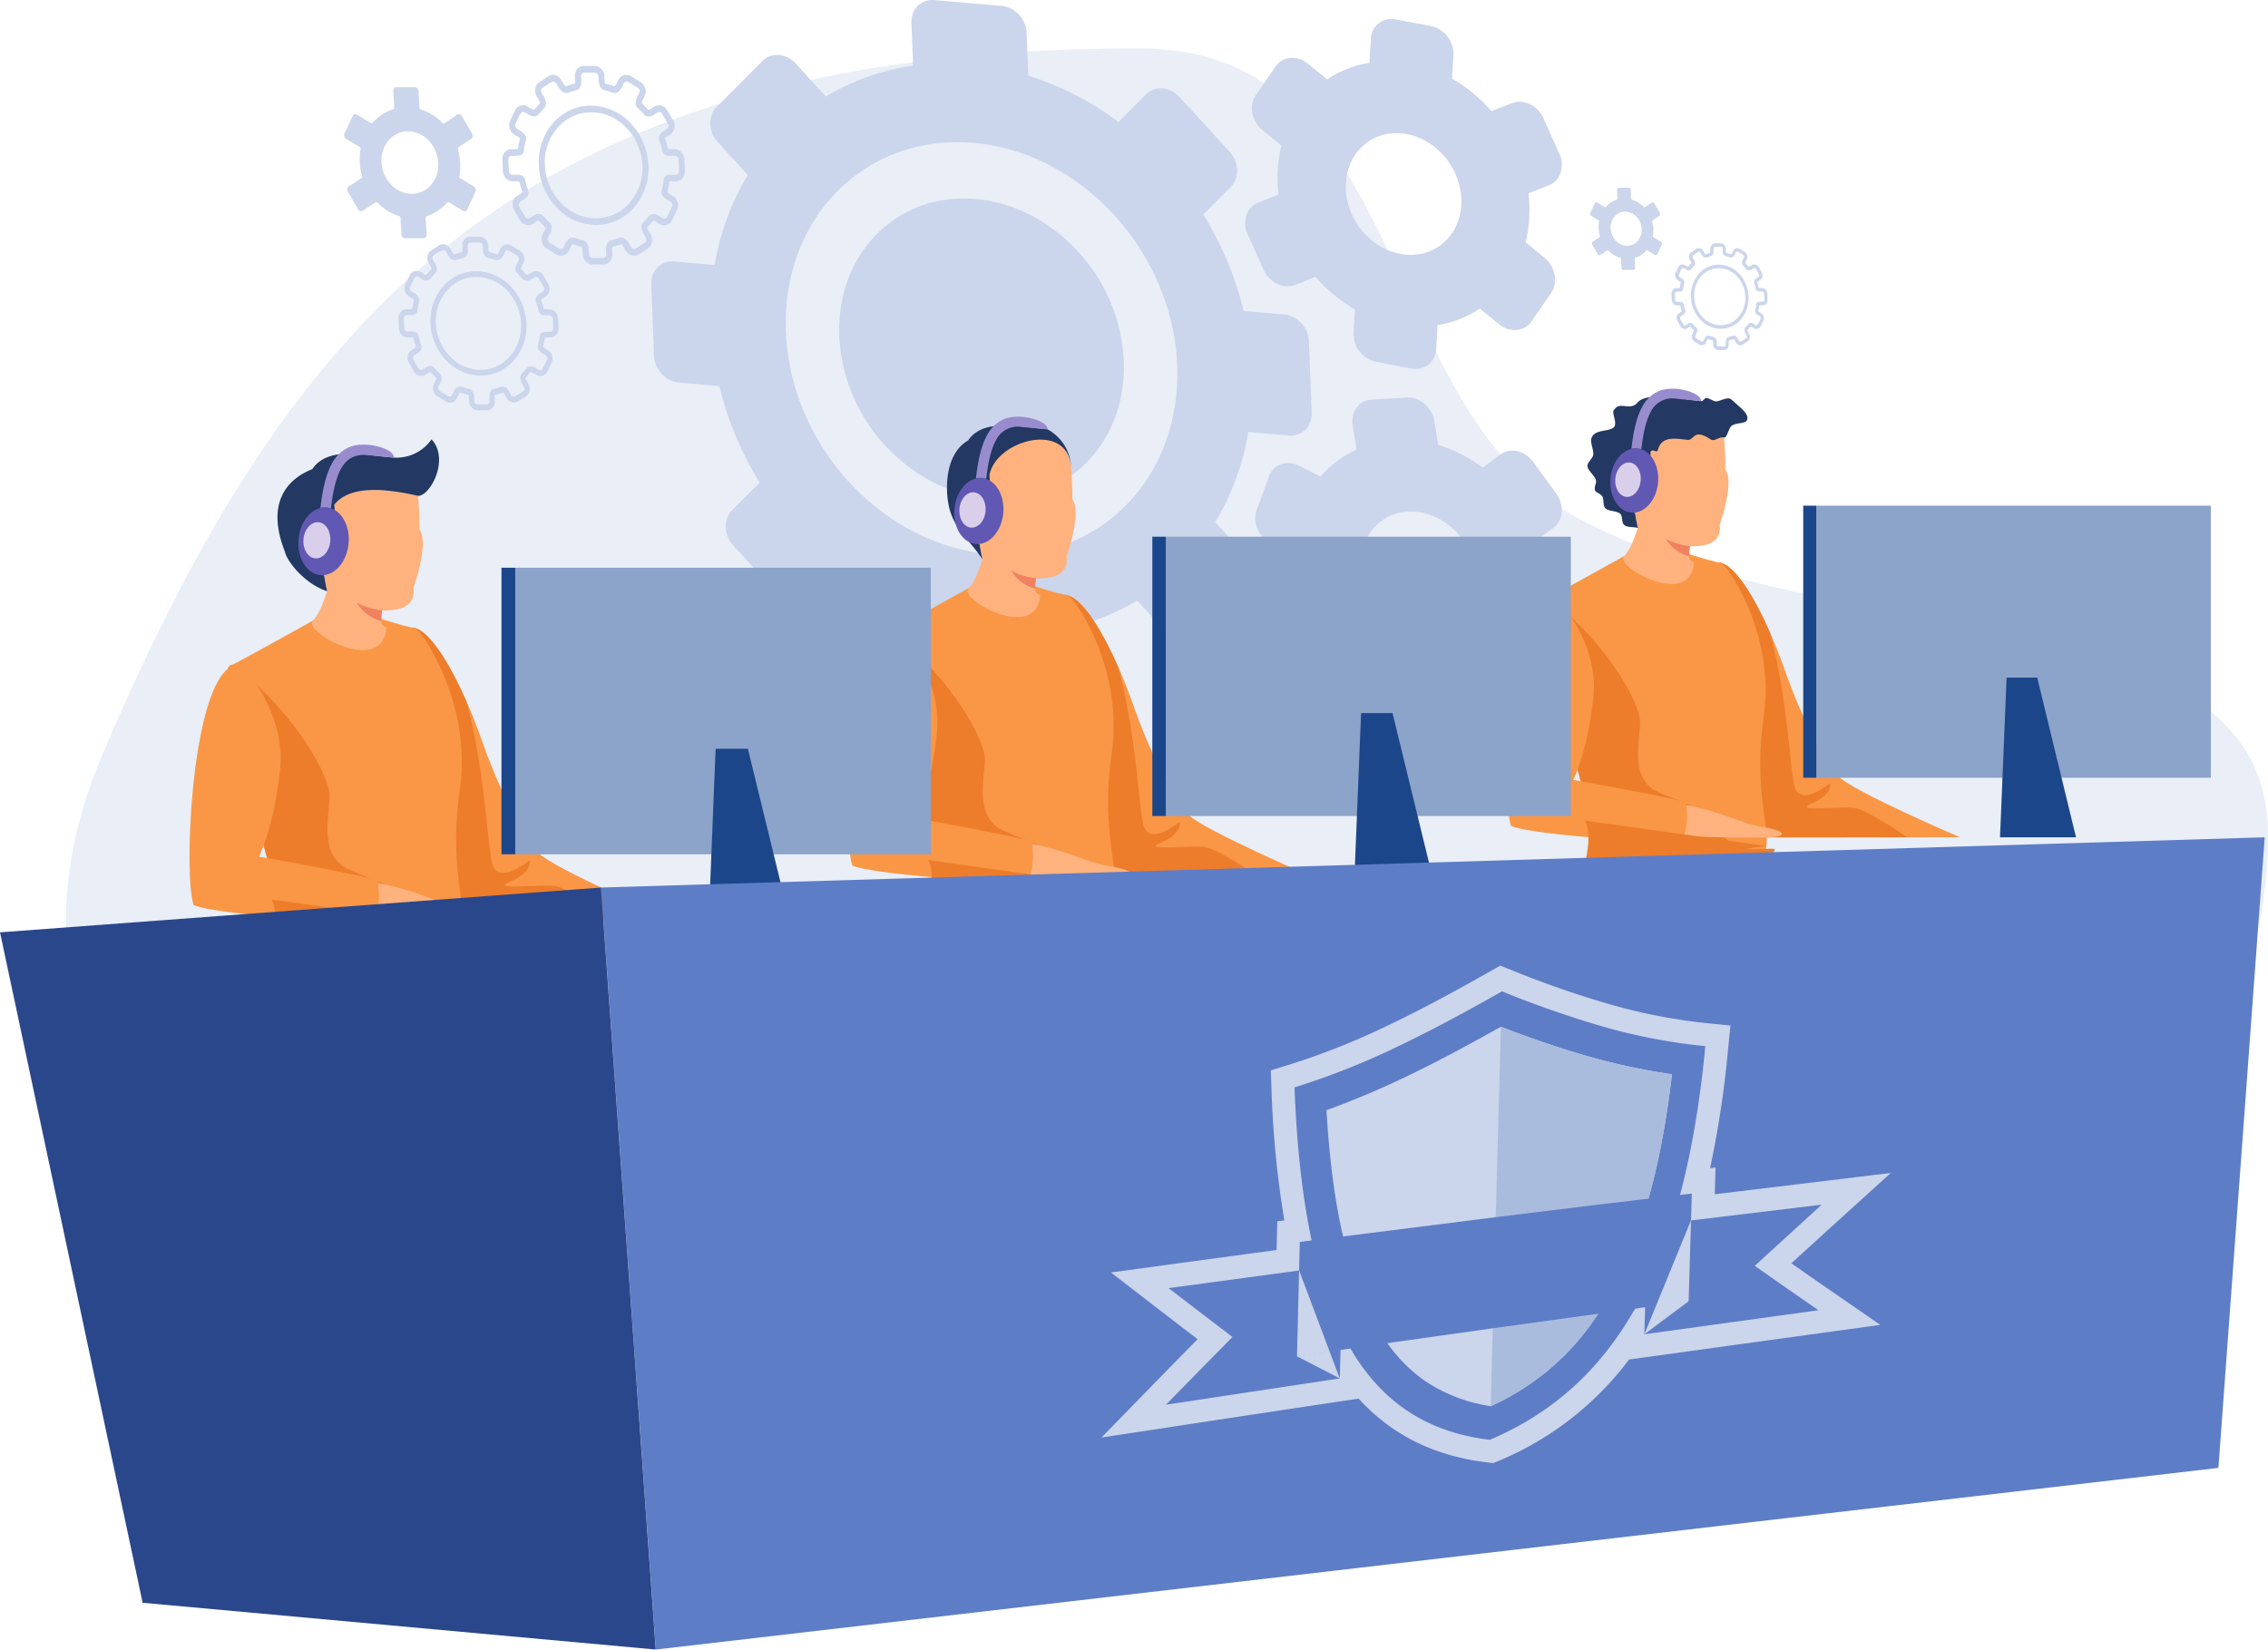 <svg id="Layer_1" data-name="Layer 1" xmlns="http://www.w3.org/2000/svg" viewBox="0 0 993.73 722.85"><defs><style>.cls-1{fill:#e9eef7;}.cls-1,.cls-10,.cls-12,.cls-14,.cls-15,.cls-16,.cls-2,.cls-3,.cls-4,.cls-5,.cls-6,.cls-7,.cls-8,.cls-9{fill-rule:evenodd;}.cls-2{fill:#cbd5eb;}.cls-3{fill:#f99746;}.cls-4{fill:#ed7d2b;}.cls-5{fill:#ffb27d;}.cls-6{fill:#233862;}.cls-7{fill:#f08261;}.cls-8{fill:#6158b3;}.cls-9{fill:#dacfeb;}.cls-10{fill:#998cce;}.cls-11{fill:#8ca3ca;}.cls-12,.cls-13{fill:#1c468a;}.cls-14{fill:#5e7dc7;}.cls-15{fill:#2b478b;}.cls-16{fill:#aabcdd;}</style></defs><path class="cls-1" d="M3474.12,508.7c117.5,0,104.1,156.46,188.94,204.15,112.28,63.12,305.47,31.86,305.47,140.21,0,190.17-250.57,259.06-523.63,259.06s-506-105.47-424.74-295.15,180.9-308.27,454-308.27Zm0,0" transform="translate(-2974.8 -487.51)"/><path class="cls-2" d="M3336.64,529.83a101.26,101.26,0,0,1,38.26-13.55l-.73-18.75c-.23-6,4.23-10.47,9.93-10l7.35.64,15.05,1.3,7.34.65c5.69.49,10.54,5.79,10.77,11.76l.73,18.76A132.33,132.33,0,0,1,3464.9,541L3477,528.8c3.85-3.89,10.44-3.32,14.63,1.26l5.4,5.9,11.08,12.11,5.4,5.9c4.19,4.58,4.46,11.5.6,15.38L3502,581.52a144.61,144.61,0,0,1,17.7,42.26l17.85,1.56c5.69.49,10.54,5.79,10.77,11.76l.3,7.72.61,15.81.3,7.73c.23,6-4.23,10.46-9.93,10l-17.85-1.55a112.25,112.25,0,0,1-14.51,39.49l13.14,14.35c4.19,4.58,4.46,11.5.59,15.37l-5,5-10.21,10.25-5,5c-3.86,3.89-10.44,3.32-14.63-1.27l-13.12-14.35a101.26,101.26,0,0,1-38.26,13.55l.73,18.76c.23,6-4.23,10.46-9.93,10l-7.35-.64-15.05-1.3-7.32-.65c-5.71-.49-10.56-5.79-10.79-11.76l-.73-18.77a132.61,132.61,0,0,1-39.56-20.29l-12.09,12.16c-3.87,3.88-10.44,3.31-14.64-1.27l-5.41-5.9-11.07-12.11-5.41-5.9c-4.19-4.58-4.45-11.5-.6-15.38L3307.7,699A144.43,144.43,0,0,1,3290,656.68l-17.85-1.56c-5.68-.49-10.53-5.79-10.77-11.76l-.3-7.72-.61-15.81-.3-7.72c-.23-6,4.23-10.47,9.93-10l17.85,1.55a112.27,112.27,0,0,1,14.51-39.48l-13.12-14.36c-4.19-4.58-4.47-11.5-.61-15.37l5-5,10.21-10.27,5-5c3.86-3.88,10.44-3.31,14.63,1.27ZM3586.33,496l15.67,3a12.43,12.43,0,0,1,9.64,12.64L3611,522a66.1,66.1,0,0,1,17.27,14.21l9-3.51c5.07-2,11.27,1,13.78,6.59l7,15.6c2.53,5.64.45,11.84-4.62,13.84l-8.93,3.49a62.22,62.22,0,0,1,.34,10.93,56.46,56.46,0,0,1-1.59,10.54l8.33,6.84c4.7,3.87,6,10.74,2.9,15.27l-8.66,12.58c-3.12,4.53-9.53,5.07-14.26,1.18l-8.33-6.83a47.05,47.05,0,0,1-18.54,7.27l-.61,10.35a9,9,0,0,1-10.89,8.66l-15.67-3a12.47,12.47,0,0,1-9.65-12.64l.61-10.34a66.4,66.4,0,0,1-17.28-14.2l-8.93,3.52c-5.06,2-11.26-1-13.8-6.62l-7-15.6c-2.53-5.61-.47-11.84,4.6-13.81l8.93-3.52a62,62,0,0,1-.34-10.91,56.47,56.47,0,0,1,1.61-10.53l-8.33-6.85c-4.73-3.87-6-10.75-2.9-15.28l8.66-12.57c3.12-4.53,9.52-5.06,14.24-1.19l8.35,6.84a46.64,46.64,0,0,1,18.52-7.27l.61-10.34a9,9,0,0,1,10.89-8.68Zm2.41,49.92c14,1.21,25.76,14.1,26.35,28.77s-10.31,25.62-24.29,24.41S3565,585,3564.47,570.34s10.29-25.61,24.27-24.39Zm-12.88,116.68,15.46-.86c5.58-.3,10.93,4.32,11.93,10.27l1.73,10.51a61.59,61.59,0,0,1,19.47,9.93l7.64-5.73c4.34-3.24,10.86-1.79,14.5,3.21l10.09,13.87c3.64,5,3.07,11.75-1.27,15l-7.65,5.72a66.24,66.24,0,0,1,2.77,10.84,65.38,65.38,0,0,1,.84,11l9.37,4.79c5.32,2.71,8.1,9.27,6.16,14.57l-5.37,14.74c-2,5.3-7.86,7.42-13.19,4.71l-9.38-4.78a46.34,46.34,0,0,1-15.87,11.87l1.73,10.5c1,6-2.76,11.08-8.34,11.38L3601,815c-5.58.31-10.95-4.31-11.93-10.26l-1.73-10.5a61.82,61.82,0,0,1-19.47-9.94l-7.64,5.73c-4.34,3.24-10.86,1.8-14.49-3.21l-10.1-13.87c-3.64-5-3.07-11.75,1.27-15l7.65-5.72a66.24,66.24,0,0,1-2.77-10.84,65.49,65.49,0,0,1-.84-11l-9.37-4.78c-5.33-2.71-8.09-9.27-6.15-14.57l5.36-14.74c1.94-5.29,7.86-7.43,13.18-4.72l9.39,4.79a46.09,46.09,0,0,1,15.87-11.87l-1.73-10.5c-1-6,2.76-11.08,8.34-11.38Zm19.28,49.16c14,1.21,25.76,14.1,26.33,28.79s-10.29,25.6-24.27,24.39-25.76-14.11-26.33-28.8,10.29-25.6,24.27-24.38Zm-193.8-161.64c23.68,2.05,45.52,14,61.65,31.65s26.64,41,27.6,65.87-7.75,46.55-22.64,61.51-35.92,23.18-59.58,21.13-45.5-14-61.65-31.64-26.64-41-27.6-65.88,7.76-46.55,22.64-61.51,35.93-23.18,59.58-21.13Zm45.77,47.61c-11.73-12.82-27.6-21.51-44.8-23s-32.51,4.49-43.31,15.35-17.15,26.63-16.46,44.71a75.9,75.9,0,0,0,20.06,47.89c11.73,12.82,27.6,21.5,44.8,23s32.51-4.49,43.33-15.34,17.15-26.64,16.44-44.72a75.7,75.7,0,0,0-20.06-47.88Zm0,0" transform="translate(-2974.8 -487.51)"/><path class="cls-3" d="M3728.42,734c9.86,2.21,22.3,29.63,28.4,47.19s16.58,39.67,23.41,46.49,53.31,26.71,53.31,26.71-110.83.21-108.56,0S3728.42,734,3728.42,734Zm0,0" transform="translate(-2974.8 -487.51)"/><path class="cls-4" d="M3787.25,841.56c-6.05-.88-27.95,1.94-18.62-2s8-8.88,8-8.88-13.21,11-15.6,1.37c-2.05-8.33-2.83-37.74-10.64-67.23-6.44-14.62-14.87-29.24-22-30.84,0,0-.25,10.39-.66,24.94,2.71,32.21,7.35,83.54,8.5,95.49,14.7,0,39.28,0,59.85,0h14.43s-17.23-12-23.29-12.87Zm0,0" transform="translate(-2974.8 -487.51)"/><path class="cls-3" d="M3692.16,728s-31.38,17.53-38.69,21.26,20.49,113.15,26.67,117.84,60.62.8,66.83-5.1-4.76-24.05.6-60.35S3731.2,734,3728.42,734s-21-6.07-21-6.07Zm0,0" transform="translate(-2974.8 -487.51)"/><path class="cls-4" d="M3680.14,867.05c6.19,4.69,45.14,4.8,61.72-.36,1.87-.58,10.36-4,10.56-7.16-2-.38-9.93.59-13.16-.16-11.21-2.57-17.4-16.46-17.4-16.46s-6.17-2.23-20-8.07-8.14-23.58-8.46-31.38-13.65-33.3-38.68-52.65l-2.28,1c-1.81,17.79,22,110.89,27.68,115.22Zm0,0" transform="translate(-2974.8 -487.51)"/><path class="cls-5" d="M3711.41,839.81c19.72,3.69,24.57,8.22,35.32,10,12.18,2,10.73,4.65,1.68,4.65s-31.79.36-39.6-1.37,2.6-13.23,2.6-13.23Zm0,0" transform="translate(-2974.8 -487.51)"/><path class="cls-3" d="M3651,751.26c-15.12,12-18.38,85.54-14.16,98.14,7.88,3.94,71.23,8.52,74.63,5.6s2.45-14.14,2-15.6-49.34-10.13-49.34-10.13,6.44-12.53,8.87-37-19.11-50.15-22-41Zm0,0" transform="translate(-2974.8 -487.51)"/><path class="cls-4" d="M3669.34,847.14c5.24,11.09-5.64,30.27-1.82,35.8s25.6.76,39.9-10.74,41.32-14,41.32-14Zm0,0" transform="translate(-2974.8 -487.51)"/><path class="cls-5" d="M3686.47,731.13c3.32-3.5,4.94-9.84,5.94-12.25-.43-1.71-.84-3.85-1.23-6.44q-15.12-12.54-2.86-16.68c1.48,1,3.2,4,5.09,8.75a4.88,4.88,0,0,0,4.52-2.46,143.37,143.37,0,0,1-2.55-19.2c6.07-7.38,18.6-7.33,34.84-3.62.34,4.46.54,9.15.55,14.08,2.64,3,1.32,12.86-2.46,24.06q1.09,9.95-13.06,9.5a24.11,24.11,0,0,0-.29,5.47A4,4,0,0,0,3717,734c-1.35,20.55-35,1.87-30.57-2.82Zm0,0" transform="translate(-2974.8 -487.51)"/><path class="cls-6" d="M3730.22,679.23c-2.29-.52-4.12,2-5.94.8-7.68-5.06-7,.56-10.11.22-5.4-.56-11.23-1.8-12.9,4.26-.56,2-2-.7-3.3.94.21,4.87-1.53,8.69,0,16.6a4.81,4.81,0,0,1-4.52,2.46c-1.89-4.79-3.61-7.7-5.1-8.75q-12.26,4.14,2.87,16.68c.39,2.59.8,4.73,1.23,6.44-2.14-.63-4.85-.09-6.19-1.5-.93-1-.55-3.94-1.51-4.7-2-1.63-5.35-.91-6.73-2.68-.94-1.21-.42-3.94-1.12-4.94-.87-1.3-3-1.78-3.19-2.6-.66-1.7.87-3.21.27-4.81-.77-2-3.59-4.14-3.62-5.9,0-1.93,2.58-3.54,2.55-5.25,0-2.62-1.52-5.24-.77-7.13,1.43-3.67,6.63-2.6,9.41-4.33,2.61-1.64-1.29-7.34.68-8.13,2.25-3.62,6.81.75,9.93-2.89,4.44-5.22,20.29-1.41,28-.73.92.07,1.57-1.53,2.35-1.37,2.26.43,3,1.68,4.59,1.44,1.9-.28,4.59-2,6.18-.91,3.87,3.53,6.65,5.5,7.06,7.64.66,3.54-3.43,2.24-6.44,3.76-1.76.89-2.24,5.43-3.6,5.38Zm0,0" transform="translate(-2974.8 -487.51)"/><path class="cls-7" d="M3704.65,723.57c2.52,1.55,6,2.64,10.6,3.3a31.76,31.76,0,0,0-.34,4.44,17.13,17.13,0,0,1-10.26-7.74Zm0,0" transform="translate(-2974.8 -487.51)"/><path class="cls-8" d="M3692.21,684c5.74.55,9.81,7.3,9.06,15.07s-6,13.62-11.75,13.06-9.81-7.28-9.08-15.06,6-13.62,11.77-13.07Zm0,0" transform="translate(-2974.8 -487.51)"/><path class="cls-9" d="M3688.84,690.18c3.07.3,5.24,3.9,4.83,8.06s-3.21,7.27-6.27,7-5.24-3.89-4.85-8.05,3.21-7.27,6.29-7Zm0,0" transform="translate(-2974.8 -487.51)"/><path class="cls-10" d="M3689.61,684.22c.85-7.49,2.19-13.8,4.7-18.36a14.84,14.84,0,0,1,7.33-7c7-2.85,18.9.83,18.45,4.38-3.76-.3-7.66-.69-11.58-1.1a10.32,10.32,0,0,0-10.38,5.76c-2.17,3.94-3.37,9.62-4.17,16.47a7.18,7.18,0,0,0-1.75-.38,8.06,8.06,0,0,0-2.6.18Zm0,0" transform="translate(-2974.8 -487.51)"/><rect class="cls-11" x="795.83" y="221.59" width="172.85" height="119.22"/><path class="cls-12" d="M3854,784.43h13.41l17,70h-33.3Zm0,0" transform="translate(-2974.8 -487.51)"/><rect class="cls-13" x="790.09" y="221.59" width="5.74" height="119.22"/><path class="cls-3" d="M3442.26,748.28c10.12,2.26,22.91,30.41,29.17,48.44s17,40.74,24,47.74,54.73,27.42,54.73,27.42-113.78.22-111.44,0,3.53-123.6,3.53-123.6Zm0,0" transform="translate(-2974.8 -487.51)"/><path class="cls-4" d="M3502.66,858.67c-6.22-.89-28.7,2-19.13-2s8.22-9.12,8.22-9.12-13.57,11.35-16,1.42c-2.12-8.55-2.92-38.76-10.93-69-6.61-15-15.27-30-22.55-31.66,0,0-.27,10.66-.68,25.6,2.78,33.07,7.53,85.79,8.74,98,15.08,0,40.31,0,61.43,0h14.82s-17.69-12.32-23.91-13.21Zm0,0" transform="translate(-2974.8 -487.51)"/><path class="cls-3" d="M3405,742s-32.22,18-39.72,21.84,21,116.17,27.38,121,62.24.82,68.6-5.24-4.88-24.67.63-62-16.8-69.46-19.65-69.39-21.57-6.24-21.57-6.24Zm0,0" transform="translate(-2974.8 -487.51)"/><path class="cls-4" d="M3392.68,884.86c6.36,4.81,46.35,4.92,63.38-.37,1.91-.61,10.64-4.09,10.84-7.35-2.05-.39-10.22.59-13.52-.16-11.51-2.65-17.86-16.92-17.86-16.92s-6.33-2.28-20.52-8.29-8.34-24.19-8.68-32.2-14-34.21-39.71-54.05l-2.35,1.05c-1.84,18.26,22.55,113.83,28.42,118.29Zm0,0" transform="translate(-2974.8 -487.51)"/><path class="cls-5" d="M3424.79,856.89c20.25,3.8,25.22,8.43,36.26,10.21,12.52,2,11,4.78,1.73,4.78s-32.64.38-40.65-1.41,2.66-13.58,2.66-13.58Zm0,0" transform="translate(-2974.8 -487.51)"/><path class="cls-3" d="M3362.76,766c-15.51,12.34-18.86,87.82-14.53,100.77,8.1,4,73.13,8.73,76.65,5.74s2.49-14.51,2-16-50.65-10.41-50.65-10.41,6.6-12.87,9.11-38-19.61-51.47-22.57-42.06Zm0,0" transform="translate(-2974.8 -487.51)"/><path class="cls-4" d="M3381.59,864.41c5.38,11.39-5.78,31.09-1.87,36.76s26.29.79,41-11,42.43-14.41,42.43-14.41Zm0,0" transform="translate(-2974.8 -487.51)"/><path class="cls-5" d="M3399.19,745.3c3.4-3.58,5.06-10.11,6.09-12.57-.44-1.76-.85-4-1.26-6.61q-15.51-12.87-2.94-17.12,2.3,1.59,5.24,9a4.92,4.92,0,0,0,4.63-2.53,146.3,146.3,0,0,1-2.62-19.7c.55-12.5,32.57-26.56,35.77-3.71.35,4.56.55,9.38.57,14.46,2.72,3,1.35,13.19-2.52,24.68.73,6.8-3.74,10.07-13.42,9.76a26.65,26.65,0,0,0-.31,5.62,4.18,4.18,0,0,0,2.14,1.66h0c-1.41,21.09-36,1.91-31.41-2.91Zm0,0" transform="translate(-2974.8 -487.51)"/><path class="cls-6" d="M3444.1,692c-1.81-20.18-32.95-11.59-35.77,3.71a148,148,0,0,0,2.62,19.7,4.92,4.92,0,0,1-4.63,2.53q-2.94-7.38-5.24-9-12.57,4.26,2.94,17.12c.41,2.66.82,4.85,1.26,6.61-5-8-12.66-13.17-14.79-23.62-1.66-8.06-1.36-22.84,8.48-28.52,6.74-10,22.59-5.85,34.71-4.94h0A19.87,19.87,0,0,1,3444.11,692Zm0,0" transform="translate(-2974.8 -487.51)"/><path class="cls-7" d="M3417.85,737.53q3.89,2.4,10.88,3.4a32.12,32.12,0,0,0-.36,4.55,17.58,17.58,0,0,1-10.52-8Zm0,0" transform="translate(-2974.8 -487.51)"/><path class="cls-8" d="M3405.07,697c5.9.55,10.08,7.49,9.31,15.46s-6.16,14-12.07,13.42-10.06-7.49-9.31-15.47,6.17-14,12.07-13.41Zm0,0" transform="translate(-2974.8 -487.51)"/><path class="cls-9" d="M3401.62,703.26c3.15.31,5.37,4,5,8.28s-3.29,7.47-6.45,7.16-5.36-4-5-8.27,3.3-7.47,6.46-7.17Zm0,0" transform="translate(-2974.8 -487.51)"/><path class="cls-10" d="M3402.41,697.15c.88-7.69,2.25-14.18,4.83-18.86a15.22,15.22,0,0,1,7.51-7.14c7.18-2.92,19.42.86,19,4.5-3.89-.31-7.88-.7-11.91-1.13a10.62,10.62,0,0,0-10.66,5.92c-2.23,4-3.44,9.9-4.28,16.9a7.67,7.67,0,0,0-1.8-.37,7.92,7.92,0,0,0-2.66.18Zm0,0" transform="translate(-2974.8 -487.51)"/><rect class="cls-11" x="510.8" y="235.19" width="177.46" height="122.39"/><path class="cls-12" d="M3571.16,800h13.78l17.51,71.85h-34.2Zm0,0" transform="translate(-2974.8 -487.51)"/><rect class="cls-13" x="504.9" y="235.19" width="5.9" height="122.39"/><path class="cls-3" d="M3156.08,762.54c10.39,2.32,23.52,31.2,29.93,49.69,6.48,18.65,17.46,41.81,24.66,49s56.16,28.13,56.16,28.13-116.76.24-114.37,0,3.62-126.81,3.62-126.81Zm0,0" transform="translate(-2974.8 -487.51)"/><path class="cls-4" d="M3218.07,875.8c-6.4-.9-29.45,2.06-19.63-2s8.44-9.36,8.44-9.36S3193,876,3190.45,865.86c-2.17-8.79-3-39.78-11.21-70.84-6.79-15.4-15.69-30.8-23.16-32.48,0,0-.25,10.93-.7,26.27,2.87,33.94,7.75,88,9,100.58,15.48,0,41.38,0,63,0h15.19s-18.13-12.64-24.51-13.55Zm0,0" transform="translate(-2974.8 -487.51)"/><path class="cls-3" d="M3117.89,756.14s-33,18.45-40.75,22.4,21.57,119.19,28.09,124.13,63.86.84,70.39-5.38-5-25.32.64-63.56-17.24-71.28-20.18-71.19-22.12-6.4-22.12-6.4Zm0,0" transform="translate(-2974.8 -487.51)"/><path class="cls-4" d="M3105.23,902.67c6.51,4.94,47.55,5.05,65-.39,2-.61,10.91-4.17,11.13-7.52-2.11-.4-10.48.6-13.87-.18-11.82-2.71-18.33-17.35-18.33-17.35s-6.51-2.33-21.06-8.5-8.55-24.82-8.89-33-14.39-35.1-40.76-55.48l-2.4,1.09c-1.89,18.73,23.14,116.79,29.16,121.37Zm0,0" transform="translate(-2974.8 -487.51)"/><path class="cls-5" d="M3138.16,874c20.8,3.87,25.89,8.64,37.21,10.46,12.84,2.07,11.32,4.9,1.78,4.9s-33.5.38-41.72-1.46,2.73-13.9,2.73-13.9Zm0,0" transform="translate(-2974.8 -487.51)"/><path class="cls-3" d="M3074.53,780.69c-15.92,12.66-19.36,90.12-14.9,103.39,8.31,4.13,75,9,78.63,5.9s2.56-14.89,2-16.44-52-10.66-52-10.66,6.78-13.21,9.34-39-20.11-52.8-23.14-43.16Zm0,0" transform="translate(-2974.8 -487.51)"/><path class="cls-4" d="M3093.84,881.69c5.53,11.69-5.92,31.89-1.92,37.7s27,.82,42-11.28,43.53-14.78,43.53-14.78Zm0,0" transform="translate(-2974.8 -487.51)"/><path class="cls-5" d="M3111.88,759.48c3.52-3.68,5.21-10.36,6.26-12.91-.42-1.78-.87-4.05-1.28-6.78q-15.92-13.18-3-17.56c1.58,1.09,3.36,4.16,5.38,9.2a5.1,5.1,0,0,0,4.76-2.58,147.78,147.78,0,0,1-2.68-20.22c6.38-7.77,19.58-7.72,36.69-3.82.35,4.7.55,9.63.57,14.84,2.8,3.12,1.41,13.55-2.57,25.33q1.13,10.49-13.78,10a26.47,26.47,0,0,0-.3,5.78c.19.55,1,1.14,2.19,1.69-1.43,21.65-36.92,2-32.22-3Zm0,0" transform="translate(-2974.8 -487.51)"/><path class="cls-6" d="M3158,704.81c-17.11-3.9-30.31-3.95-36.71,3.82a151.59,151.59,0,0,0,2.7,20.22,5.06,5.06,0,0,1-4.76,2.58c-2-5-3.8-8.11-5.38-9.2q-12.91,4.37,3,17.56c.41,2.73.86,5,1.28,6.8-10-3.28-17.65-13.23-18.49-17.3-9.66-24.62,4.57-33.27,12-36.21,6.9-10.3,23.17-6,35.6-5.06a18.73,18.73,0,0,0,16.65-8c8.11,8.81-.69,25.07-6,24.78Zm0,0" transform="translate(-2974.8 -487.51)"/><path class="cls-7" d="M3131.05,751.51q4,2.46,11.16,3.47a34.29,34.29,0,0,0-.36,4.69,18.07,18.07,0,0,1-10.8-8.16Zm0,0" transform="translate(-2974.8 -487.51)"/><path class="cls-8" d="M3118,709.88c6.06.58,10.32,7.68,9.53,15.86s-6.31,14.36-12.37,13.79-10.34-7.69-9.56-15.87,6.33-14.35,12.4-13.78Zm0,0" transform="translate(-2974.8 -487.51)"/><path class="cls-9" d="M3114.38,716.35c3.24.3,5.53,4.1,5.12,8.47s-3.39,7.66-6.62,7.36-5.52-4.1-5.11-8.47,3.38-7.66,6.61-7.36Zm0,0" transform="translate(-2974.8 -487.51)"/><path class="cls-10" d="M3115.2,710.08c.91-7.89,2.32-14.55,5-19.37a15.44,15.44,0,0,1,7.7-7.29c7.38-3,19.89.86,19.45,4.6-4-.32-8.08-.73-12.22-1.16-5.29-.25-8.67,2-10.92,6.06s-3.55,10.15-4.41,17.35a9.46,9.46,0,0,0-1.83-.39,8.18,8.18,0,0,0-2.75.2Zm0,0" transform="translate(-2974.8 -487.51)"/><rect class="cls-11" x="225.76" y="248.78" width="182.08" height="125.58"/><path class="cls-12" d="M3288.35,815.63h14.14l18,73.72h-35.11Zm0,0" transform="translate(-2974.8 -487.51)"/><rect class="cls-13" x="219.72" y="248.78" width="6.04" height="125.58"/><path class="cls-14" d="M3262.16,1210.35l-24-333.92,728.93-22-20.29,276.32Zm0,0" transform="translate(-2974.8 -487.51)"/><path class="cls-2" d="M3724.11,999.41l2.38-.29-.35,11.72v0l77.09-9.32-23.48,21.3q-10.07,9.12-20.05,18.29,8.76,6.12,17.55,12.2l21.41,14.76-63.89,8.8-46.2,6.39a137.24,137.24,0,0,1-57.08,44.39l-2.46,1-2.68-.32q-34.62-4.11-56.24-27.92l-6.82,1c-12.71,1.89-25.42,3.83-38.11,5.74s-25.37,3.85-38,5.77l-29.77,4.52,21-21.54q10.53-10.8,21.12-21.56-9.46-7.21-18.88-14.49l-19.11-14.74,23.91-3.25q24.33-3.32,48.67-6.59l.32-12.57,3.09-.4a434.24,434.24,0,0,1-5.64-58l-.3-7.76,7.43-2.28a318.3,318.3,0,0,0,43.54-17.22c15.44-7.33,30.49-15.55,45.36-24l4.2-2.39,4.49,1.78a433.79,433.79,0,0,0,43.84,15.26A246,246,0,0,0,3723,935.9l10,1-1,10a444.76,444.76,0,0,1-7.91,52.51Zm0,0" transform="translate(-2974.8 -487.51)"/><path class="cls-2" d="M3146.93,535.45a19.74,19.74,0,0,0-4.74,2.28,20.91,20.91,0,0,0-4.08,3.56.72.72,0,0,1-.91.13l-6-3.69,0,0a1.33,1.33,0,0,0-1.89.61l0,0-3.6,7.77a1.7,1.7,0,0,0,.64,2.16l0,0,6,3.64a.88.88,0,0,1,.41.92c-.14,1-.25,1.91-.3,2.91a24.35,24.35,0,0,0,0,3,29.11,29.11,0,0,0,.32,3c.18,1,.39,1.94.66,2.89a.86.86,0,0,1-.34,1l-5.53,3.63a1.6,1.6,0,0,0-.61,1,1.8,1.8,0,0,0,.22,1.21l4.55,7.81a1.6,1.6,0,0,0,.9.73,1.38,1.38,0,0,0,1.1-.16l0,0,5.52-3.65a.73.73,0,0,1,.93.12,25,25,0,0,0,4.48,3.55,22,22,0,0,0,5,2.3.88.88,0,0,1,.61.82l.43,7.34a1.83,1.83,0,0,0,.5,1.13,1.43,1.43,0,0,0,1,.46h8.18a1.28,1.28,0,0,0,1-.46,1.56,1.56,0,0,0,.36-1.13l-.43-7.34a.76.76,0,0,1,.54-.82,20.13,20.13,0,0,0,4.76-2.3,21.38,21.38,0,0,0,4.06-3.55.71.71,0,0,1,1-.11l5.95,3.66a1.34,1.34,0,0,0,1.11.16,1.39,1.39,0,0,0,.82-.73l0-.06,3.62-7.77a1.81,1.81,0,0,0-.66-2.16l-6-3.67a.88.88,0,0,1-.41-.92c.14-1,.25-1.91.3-2.89a24.36,24.36,0,0,0,0-3,25.51,25.51,0,0,0-.33-3,23.17,23.17,0,0,0-.65-2.91.79.79,0,0,1,.34-.94l5.53-3.66a1.5,1.5,0,0,0,.61-1,1.77,1.77,0,0,0-.22-1.2l0,0-4.52-7.77v0a1.54,1.54,0,0,0-.92-.73,1.23,1.23,0,0,0-1.07.14l-5.58,3.69a.74.74,0,0,1-.93-.14,24.73,24.73,0,0,0-4.47-3.55,23,23,0,0,0-5-2.3.92.92,0,0,1-.61-.8l-.42-7.37a1.91,1.91,0,0,0-.48-1.1,1.5,1.5,0,0,0-1-.47h-8.2a1.28,1.28,0,0,0-1,.47,1.69,1.69,0,0,0-.36,1.1l.43,7.37a.76.76,0,0,1-.53.82Zm-1.89,13.6a11.08,11.08,0,0,1,8.56-4,12.59,12.59,0,0,1,9,4,15.28,15.28,0,0,1,4.21,9.7,13.64,13.64,0,0,1-3.07,9.7,11.16,11.16,0,0,1-8.56,4,12.61,12.61,0,0,1-9-4,15.31,15.31,0,0,1-4.23-9.7,13.74,13.74,0,0,1,3.08-9.7Zm0,0" transform="translate(-2974.8 -487.51)"/><path class="cls-2" d="M3683.19,575a10.69,10.69,0,0,0-2.59,1.25,12.08,12.08,0,0,0-2.22,1.94.39.39,0,0,1-.5.08l-3.28-2h0a.7.7,0,0,0-.59-.07.73.73,0,0,0-.45.39v0l-2,4.24a1,1,0,0,0,0,.66.82.82,0,0,0,.39.52l0,0,3.24,2a.48.48,0,0,1,.23.51c-.08.5-.13,1-.17,1.59a10.68,10.68,0,0,0,0,1.6c0,.56.09,1.09.17,1.63s.22,1.05.36,1.56a.49.49,0,0,1-.18.54l-3,2a.83.83,0,0,0-.34.53,1.09,1.09,0,0,0,.11.66l2.5,4.26a.84.84,0,0,0,.49.4.69.69,0,0,0,.59-.08h0l3-2a.39.39,0,0,1,.5.07,13.47,13.47,0,0,0,2.46,1.94,12.42,12.42,0,0,0,2.75,1.25.5.5,0,0,1,.33.45l.24,4a.85.85,0,0,0,.26.61.8.8,0,0,0,.57.26h4.46a.7.7,0,0,0,.54-.26.8.8,0,0,0,.19-.61l-.23-4a.44.44,0,0,1,.3-.45,11.26,11.26,0,0,0,2.59-1.25,11.43,11.43,0,0,0,2.23-1.94.35.35,0,0,1,.51-.05l3.25,2a.72.72,0,0,0,1.05-.32h0l2-4.25a.89.89,0,0,0,0-.66.94.94,0,0,0-.39-.53l-3.28-2a.52.52,0,0,1-.21-.52,15.53,15.53,0,0,0,.16-1.56,14.77,14.77,0,0,0,0-1.63,14.59,14.59,0,0,0-.18-1.62,12.84,12.84,0,0,0-.36-1.57.5.5,0,0,1,.2-.53l3-2a.78.78,0,0,0,.32-.54.91.91,0,0,0-.1-.64v0l-2.46-4.24a1,1,0,0,0-.5-.39.73.73,0,0,0-.61.07l-3,2a.42.42,0,0,1-.52-.08,13.51,13.51,0,0,0-2.44-1.94,12.35,12.35,0,0,0-2.74-1.25.48.48,0,0,1-.34-.44l-.24-4a.94.94,0,0,0-.26-.6.81.81,0,0,0-.57-.25H3684a.72.72,0,0,0-.53.25.94.94,0,0,0-.19.6l.24,4a.44.44,0,0,1-.3.44Zm-1,7.44a6.08,6.08,0,0,1,4.69-2.2,6.86,6.86,0,0,1,4.92,2.2,8.19,8.19,0,0,1,2.29,5.29,7.39,7.39,0,0,1-1.67,5.3,6.07,6.07,0,0,1-4.67,2.19,6.92,6.92,0,0,1-4.94-2.19,8.4,8.4,0,0,1-2.3-5.3,7.45,7.45,0,0,1,1.68-5.29Zm0,0" transform="translate(-2974.8 -487.51)"/><path class="cls-2" d="M3168.06,597.45l-3.14,2a1.36,1.36,0,0,0-.57.88,1.49,1.49,0,0,0,.18,1.08l.84,1.45a5.9,5.9,0,0,1,.81,2.16,2.53,2.53,0,0,1-.63,2.15c-.66.68-1.3,1.45-2,2.23l-.12.13c-.35.42-1.46,1.74-4.07.14l-1.24-.77a1.25,1.25,0,0,0-1-.14,1.22,1.22,0,0,0-.77.66l-1.87,3.81a1.59,1.59,0,0,0-.09,1.07,1.54,1.54,0,0,0,.64.88l1.25.76a4.91,4.91,0,0,1,1.94,1.82,2.54,2.54,0,0,1,.17,2l-.11.5c-.22.89-.41,1.76-.54,2.6l0,.23c-.2,1.45-.34,2.46-3.37,2.46H3153a1.21,1.21,0,0,0-.91.42,1.41,1.41,0,0,0-.34,1l.18,4.4a1.42,1.42,0,0,0,.43,1,1.29,1.29,0,0,0,1,.43h1.37c3,0,3.26,1,3.58,2.46l.06.23c.19.84.48,1.71.75,2.59l.18.5a2.73,2.73,0,0,1,0,2,4.43,4.43,0,0,1-1.78,1.8l-1.18.77a1.28,1.28,0,0,0-.57.87,1.45,1.45,0,0,0,.17,1.09l2.2,3.81a1.38,1.38,0,0,0,.83.66,1.26,1.26,0,0,0,1-.14l1.17-.77c2.46-1.6,3.69-.28,4.08.15l.13.14c.71.76,1.42,1.53,2.14,2.19a2.75,2.75,0,0,1,.8,2.18,5.63,5.63,0,0,1-.61,2.15l-.71,1.45a1.52,1.52,0,0,0-.09,1.09,1.56,1.56,0,0,0,.64.87l3.6,2.21a1.24,1.24,0,0,0,1,.14,1.21,1.21,0,0,0,.79-.66l.71-1.44a4.44,4.44,0,0,1,1.38-1.75,2.26,2.26,0,0,1,2.1-.34c.73.25,1.51.47,2.33.68l.95.27a2.35,2.35,0,0,1,1.42,1,5,5,0,0,1,.75,2.7l.05,1.56a1.42,1.42,0,0,0,.43,1,1.31,1.31,0,0,0,1,.43h4a1.19,1.19,0,0,0,.93-.43,1.39,1.39,0,0,0,.34-1l-.07-1.56a4.65,4.65,0,0,1,.52-2.7,2.07,2.07,0,0,1,1.33-1l.93-.27c.78-.21,1.55-.43,2.26-.68a2.22,2.22,0,0,1,1.73.11,4.55,4.55,0,0,1,1.95,2l.82,1.44a1.41,1.41,0,0,0,.83.66,1.28,1.28,0,0,0,1-.12L3204,659a1.36,1.36,0,0,0,.57-.87,1.57,1.57,0,0,0-.2-1.09l-.82-1.45a5.6,5.6,0,0,1-.79-2.15,2.54,2.54,0,0,1,.6-2.18c.66-.66,1.3-1.43,2-2.19l.11-.14c.37-.43,1.46-1.75,4.08-.15l1.25.77a1.21,1.21,0,0,0,1,.14,1.28,1.28,0,0,0,.79-.66l1.87-3.81a1.52,1.52,0,0,0,.07-1.09,1.41,1.41,0,0,0-.64-.87l-1.23-.77a4.88,4.88,0,0,1-1.94-1.8,2.66,2.66,0,0,1-.18-2l.12-.52c.22-.88.41-1.75.54-2.57l0-.23c.2-1.46.34-2.46,3.37-2.46h1.39a1.18,1.18,0,0,0,.91-.43,1.45,1.45,0,0,0,.35-1l-.2-4.4a1.69,1.69,0,0,0-.43-1,1.33,1.33,0,0,0-.95-.42h-1.39c-3,0-3.24-1-3.56-2.46l-.06-.23c-.19-.82-.48-1.71-.76-2.59l-.16-.51a2.48,2.48,0,0,1,0-2,4.28,4.28,0,0,1,1.78-1.82l1.18-.76a1.4,1.4,0,0,0,.57-.88,1.48,1.48,0,0,0-.18-1.08l-2.21-3.8a1.42,1.42,0,0,0-.82-.66,1.18,1.18,0,0,0-1,.14l-1.2.77c-2.46,1.6-3.67.28-4.06-.14l-.13-.13c-.71-.78-1.44-1.55-2.15-2.23a2.67,2.67,0,0,1-.8-2.15,5.41,5.41,0,0,1,.62-2.16l.72-1.45a1.49,1.49,0,0,0,.06-1.08,1.46,1.46,0,0,0-.64-.88l-3.58-2.21a1.25,1.25,0,0,0-1-.16,1.33,1.33,0,0,0-.76.66l-.72,1.45a4,4,0,0,1-1.76,2,2.27,2.27,0,0,1-1.71.11c-.73-.25-1.52-.46-2.32-.68l-1-.27a2.37,2.37,0,0,1-1.42-1,5,5,0,0,1-.75-2.71l-.07-1.55a1.72,1.72,0,0,0-.43-1,1.35,1.35,0,0,0-.94-.41h-4a1.23,1.23,0,0,0-.91.41,1.44,1.44,0,0,0-.34,1l.08,1.55a4.9,4.9,0,0,1-.52,2.71,2.17,2.17,0,0,1-1.34,1l-.95.27c-.78.22-1.55.43-2.24.68a2.37,2.37,0,0,1-2.16-.34,5.22,5.22,0,0,1-1.52-1.76l-.85-1.47a1.51,1.51,0,0,0-.8-.64,1.19,1.19,0,0,0-1,.16Zm-4.4-.14,3.67-2.39h0a3.39,3.39,0,0,1,2.44-.23,4.07,4.07,0,0,1,2.3,1.84L3173,598a2.49,2.49,0,0,0,.71.89.32.32,0,0,0,.18.07c.87-.3,1.62-.52,2.39-.73l.92-.25s.07,0,.07,0a2.27,2.27,0,0,0,.15-1.25l-.06-1.55a3.9,3.9,0,0,1,1-2.8,3.29,3.29,0,0,1,2.51-1.16h4.05a3.62,3.62,0,0,1,2.62,1.16,4.38,4.38,0,0,1,1.2,2.8l.07,1.55a2.49,2.49,0,0,0,.25,1.25s0,0,.07,0l.95.25c.78.21,1.54.43,2.46.73l.08,0c.2-.08.45-.35.73-.94l.7-1.42a3.6,3.6,0,0,1,2.14-1.86,3.47,3.47,0,0,1,2.78.41l3.6,2.21a4.32,4.32,0,0,1,1.55,5.42l-.71,1.44a2.92,2.92,0,0,0-.36,1.12c0,.08-.07,0,0,.06.82.77,1.55,1.55,2.28,2.34l.12.14c.08.07.29.32,1.22-.29l1.19-.78a3.31,3.31,0,0,1,2.73-.39,3.82,3.82,0,0,1,2.3,1.83L3215,612a4.42,4.42,0,0,1,.5,3,3.75,3.75,0,0,1-1.59,2.41l-1.18.77c-.6.39-.87.62-.92.76s0,0,.09.15l.16.5c.28.89.57,1.8.8,2.81,0,0,.07.22.07.25,0,.23.07.41,1.2.41h1.39a3.68,3.68,0,0,1,2.62,1.16,4.32,4.32,0,0,1,1.19,2.8l.2,4.4a4,4,0,0,1-1,2.8,3.29,3.29,0,0,1-2.51,1.16h-1.39c-1.12,0-1.14.16-1.18.41,0,0,0,.22,0,.25-.15,1-.36,1.91-.57,2.8l-.13.52c0,.1-.09.09-.07.14a3.13,3.13,0,0,0,1,.77l1.23.76a4.21,4.21,0,0,1,1.8,2.41,4.13,4.13,0,0,1-.25,3l-1.85,3.82a3.52,3.52,0,0,1-2.14,1.83,3.39,3.39,0,0,1-2.78-.4l-1.25-.77c-1-.61-1.2-.37-1.25-.29l-.12.15c-.66.78-1.32,1.57-2.07,2.33,0,0,0,0,.05.06a3.75,3.75,0,0,0,.46,1.12l.82,1.44a4.23,4.23,0,0,1,.5,3,3.68,3.68,0,0,1-1.58,2.42l-3.39,2.21a3.35,3.35,0,0,1-2.74.4,3.94,3.94,0,0,1-2.2-1.66,17,17,0,0,1-.94-1.62,2.08,2.08,0,0,0-.81-.93l-.08,0c-.89.3-1.64.52-2.43.73l-.89.25s-.07,0-.07,0a2.28,2.28,0,0,0-.15,1.24l.06,1.56a4,4,0,0,1-.95,2.8,3.31,3.31,0,0,1-2.51,1.15h-4a3.65,3.65,0,0,1-2.62-1.15,4.39,4.39,0,0,1-1.19-2.8l-.07-1.56a2.55,2.55,0,0,0-.25-1.24s0,0-.08,0l-.92-.25c-.8-.21-1.57-.43-2.48-.73,0,0-.07,0-.18.07a2.44,2.44,0,0,0-.64.88l-.7,1.44a3.4,3.4,0,0,1-4.92,1.44l-3.58-2.21a4.25,4.25,0,0,1-1.8-2.42,4.16,4.16,0,0,1,.23-3l.71-1.44a2.92,2.92,0,0,0,.36-1.12c0-.08.09,0,0-.06-.82-.76-1.55-1.55-2.26-2.33l-.14-.15c-.07-.08-.29-.32-1.21.29l-1.2.77a3.24,3.24,0,0,1-2.73.4,3.89,3.89,0,0,1-2.3-1.83l-2.21-3.82a4.39,4.39,0,0,1-.5-3A3.77,3.77,0,0,1,3155,641l1.18-.76c.6-.39.87-.63.92-.77s-.05,0-.08-.14l-.16-.52c-.29-.89-.58-1.8-.81-2.8,0,0-.07-.23-.07-.25,0-.25-.08-.41-1.19-.41h-1.39a3.57,3.57,0,0,1-2.62-1.16,4.23,4.23,0,0,1-1.2-2.8l-.2-4.4a4,4,0,0,1,1-2.8,3.41,3.41,0,0,1,2.53-1.16h1.39c1.12,0,1.14-.18,1.18-.41,0,0,0-.21,0-.25.15-1,.36-1.92.57-2.81l.13-.5c0-.11.09-.1.07-.15a3.17,3.17,0,0,0-1-.76c-.24-.16-1.25-.72-1.41-.88a4.31,4.31,0,0,1-1.39-5.31l1.87-3.8a3.43,3.43,0,0,1,4.93-1.44l1.24.78c1,.61,1.18.36,1.25.29l.11-.14c.66-.79,1.34-1.57,2.09-2.34,0,0-.06,0-.06-.06a3.49,3.49,0,0,0-.46-1.12l-.82-1.44a4.29,4.29,0,0,1-.5-3,3.71,3.71,0,0,1,1.57-2.42Zm19.79,9.06a21.07,21.07,0,0,1,15.15,6.7,24.9,24.9,0,0,1,6.85,16.15,23,23,0,0,1-5.46,16.17,19.24,19.24,0,0,1-14.56,6.69,21,21,0,0,1-15.14-6.69,24.91,24.91,0,0,1-6.86-16.17,23,23,0,0,1,5.45-16.15,19.25,19.25,0,0,1,14.57-6.7Zm13.58,8.48a18.79,18.79,0,0,0-13.48-6,17.12,17.12,0,0,0-12.94,6,20.33,20.33,0,0,0-4.85,14.37,22.08,22.08,0,0,0,6.1,14.37,18.64,18.64,0,0,0,13.46,6,17,17,0,0,0,12.94-6,20.27,20.27,0,0,0,4.85-14.37,22.25,22.25,0,0,0-6.08-14.37Zm0,0" transform="translate(-2974.8 -487.51)"/><path class="cls-2" d="M3216.12,523.63l-3.58,2.33a1.49,1.49,0,0,0-.64,1,1.63,1.63,0,0,0,.2,1.23l1,1.66a6.71,6.71,0,0,1,.91,2.46,2.93,2.93,0,0,1-.7,2.48c-.76.76-1.49,1.66-2.24,2.53l-.13.16c-.43.5-1.67,2-4.65.16l-1.43-.87a1.37,1.37,0,0,0-1.15-.18,1.43,1.43,0,0,0-.9.76l-2.14,4.35a1.81,1.81,0,0,0,.64,2.25l1.44.87a5.59,5.59,0,0,1,2.2,2.07,2.9,2.9,0,0,1,.2,2.3l-.13.57c-.23,1-.48,2-.62,2.94l0,.29c-.21,1.66-.37,2.8-3.83,2.8h-1.58a1.39,1.39,0,0,0-1.06.48,1.7,1.7,0,0,0-.39,1.16l.21,5a2,2,0,0,0,.5,1.15,1.46,1.46,0,0,0,1.09.49h1.59c3.46,0,3.72,1.14,4.08,2.79l.05.29c.23.94.56,1.94.88,2.94l.18.59a2.91,2.91,0,0,1,0,2.3,4.93,4.93,0,0,1-2,2l-1.35.87a1.58,1.58,0,0,0-.64,1,1.73,1.73,0,0,0,.19,1.25l2.51,4.35a1.69,1.69,0,0,0,1,.77,1.32,1.32,0,0,0,1.12-.18l1.36-.87c2.83-1.84,4.23-.33,4.67.16l.14.16c.82.89,1.64,1.76,2.46,2.53a3,3,0,0,1,.91,2.48,6.6,6.6,0,0,1-.69,2.46l-.83,1.65a1.72,1.72,0,0,0-.09,1.24,1.6,1.6,0,0,0,.74,1l4.1,2.53a1.37,1.37,0,0,0,1.15.18,1.43,1.43,0,0,0,.9-.76l.8-1.64a5.31,5.31,0,0,1,1.57-2,2.65,2.65,0,0,1,2.4-.39c.84.28,1.75.54,2.68.78l1.07.31a2.74,2.74,0,0,1,1.64,1.16,5.81,5.81,0,0,1,.85,3.1l.08,1.76a1.84,1.84,0,0,0,.48,1.16,1.52,1.52,0,0,0,1.08.48h4.64a1.33,1.33,0,0,0,1-.48,1.55,1.55,0,0,0,.4-1.16l-.08-1.76a5.45,5.45,0,0,1,.59-3.1,2.43,2.43,0,0,1,1.54-1.16l1.05-.31c.91-.24,1.78-.5,2.6-.78a2.58,2.58,0,0,1,2,.12,5.31,5.31,0,0,1,2.21,2.29l1,1.64a1.55,1.55,0,0,0,.94.76,1.34,1.34,0,0,0,1.12-.16l3.91-2.55a1.56,1.56,0,0,0,.66-1,1.77,1.77,0,0,0-.22-1.24l-.94-1.65a6.81,6.81,0,0,1-.93-2.46,2.92,2.92,0,0,1,.72-2.5c.74-.75,1.48-1.62,2.22-2.51l.13-.16c.41-.49,1.67-2,4.65-.16l1.43.87a1.43,1.43,0,0,0,1.16.18,1.46,1.46,0,0,0,.89-.77l2.12-4.35a1.7,1.7,0,0,0,.11-1.25,2,2,0,0,0-.73-1l-1.43-.87a5.55,5.55,0,0,1-2.21-2,3,3,0,0,1-.2-2.3l.15-.6c.23-1,.46-2,.6-2.93l0-.29c.21-1.65.37-2.79,3.85-2.79h1.58a1.36,1.36,0,0,0,1-.49,1.6,1.6,0,0,0,.39-1.15l-.21-5a2,2,0,0,0-.5-1.16,1.48,1.48,0,0,0-1.07-.48h-1.61c-3.46,0-3.71-1.14-4.08-2.8l-.05-.29c-.22-.92-.56-1.92-.86-2.92l-.19-.59a2.87,2.87,0,0,1,0-2.3,5,5,0,0,1,2-2.07L3267,544a1.52,1.52,0,0,0,.65-1,1.65,1.65,0,0,0-.21-1.25l-2.51-4.35a1.57,1.57,0,0,0-.95-.76,1.34,1.34,0,0,0-1.14.18l-1.35.87c-2.82,1.84-4.21.34-4.66-.16l-.14-.16c-.82-.87-1.64-1.77-2.46-2.53a3.13,3.13,0,0,1-.91-2.48,6.28,6.28,0,0,1,.7-2.46l.82-1.64A1.86,1.86,0,0,0,3255,527a1.7,1.7,0,0,0-.74-1l-4.11-2.53a1.4,1.4,0,0,0-1.15-.18,1.56,1.56,0,0,0-.89.77l-.8,1.64a4.65,4.65,0,0,1-2,2.28,2.64,2.64,0,0,1-1.94.13c-.84-.29-1.73-.54-2.66-.79l-1.11-.3a2.85,2.85,0,0,1-1.62-1.16,5.87,5.87,0,0,1-.85-3.1L3237,521a1.93,1.93,0,0,0-.49-1.16,1.49,1.49,0,0,0-1.09-.48h-4.62a1.33,1.33,0,0,0-1,.48,1.69,1.69,0,0,0-.4,1.16l.08,1.77a5.49,5.49,0,0,1-.59,3.1,2.51,2.51,0,0,1-1.54,1.16l-1.07.3c-.9.25-1.76.5-2.58.79a2.69,2.69,0,0,1-2.44-.4,5.91,5.91,0,0,1-1.75-2l-1-1.68a1.72,1.72,0,0,0-.93-.73,1.36,1.36,0,0,0-1.14.18Zm-5-.16,4.21-2.75h0a3.79,3.79,0,0,1,2.78-.25,4.44,4.44,0,0,1,2.64,2.1l.95,1.64a2.94,2.94,0,0,0,.82,1c.13.09.17.09.21.07,1-.34,1.84-.57,2.73-.82l1.05-.28.09-.06a3.13,3.13,0,0,0,.16-1.42l-.07-1.77a4.46,4.46,0,0,1,1.09-3.21,3.75,3.75,0,0,1,2.87-1.32h4.63a4.18,4.18,0,0,1,3,1.32,5,5,0,0,1,1.35,3.21l.09,1.77a3.13,3.13,0,0,0,.27,1.42s.07,0,.09.06l1.08.28c.91.25,1.77.48,2.8.82,0,0,.06,0,.13,0a2.26,2.26,0,0,0,.82-1.07l.8-1.64a4,4,0,0,1,2.46-2.1,3.9,3.9,0,0,1,3.16.46l4.12,2.54a4.87,4.87,0,0,1,1.76,6.18l-.8,1.64a3.36,3.36,0,0,0-.41,1.29c0,.1-.09,0-.07.07.94.87,1.78,1.78,2.62,2.67l.14.16c.07.09.32.36,1.39-.34l1.36-.87a3.8,3.8,0,0,1,3.13-.47,4.49,4.49,0,0,1,2.62,2.11l2.52,4.35a4.89,4.89,0,0,1,.57,3.42,4.24,4.24,0,0,1-1.8,2.77l-1.36.87a3.43,3.43,0,0,0-1.05.87s.05,0,.09.16l.2.59c.32,1,.66,2,.92,3.19,0,.06.08.27.08.3.05.27.08.47,1.37.47h1.58a4.15,4.15,0,0,1,3,1.32,4.89,4.89,0,0,1,1.37,3.21l.22,5a4.61,4.61,0,0,1-1.09,3.2,3.76,3.76,0,0,1-2.89,1.32h-1.59c-1.28,0-1.3.2-1.33.47,0,0,0,.25,0,.3-.18,1.14-.41,2.17-.66,3.19l-.14.59c0,.12-.11.1-.07.16s.39.43,1.12.88l1.43.87a4.85,4.85,0,0,1,2,2.76,4.78,4.78,0,0,1-.29,3.44l-2.14,4.35a3.89,3.89,0,0,1-5.61,1.64l-1.43-.89c-1.12-.69-1.36-.43-1.43-.34l-.14.18c-.75.89-1.5,1.78-2.37,2.65,0,0,.05,0,.07.08a3.72,3.72,0,0,0,.52,1.28l1,1.64a5.09,5.09,0,0,1,.57,3.45,4.35,4.35,0,0,1-1.81,2.76l-3.89,2.53a3.77,3.77,0,0,1-3.14.44,4.31,4.31,0,0,1-2.5-1.91,17.74,17.74,0,0,1-1.07-1.83,2.49,2.49,0,0,0-.92-1.07l-.11,0c-1,.34-1.87.59-2.76.84l-1,.29s-.07,0-.07,0a2.67,2.67,0,0,0-.16,1.43l.07,1.76a4.57,4.57,0,0,1-1.09,3.21,3.79,3.79,0,0,1-2.88,1.34h-4.62a4.13,4.13,0,0,1-3-1.34,4.85,4.85,0,0,1-1.38-3.21l-.07-1.76a2.85,2.85,0,0,0-.29-1.43s-.05,0-.09,0l-1-.29c-.91-.25-1.78-.5-2.82-.84,0,0-.08,0-.21.07a3,3,0,0,0-.73,1l-.82,1.64a3.85,3.85,0,0,1-2.44,2.1,3.9,3.9,0,0,1-3.18-.44l-4.1-2.53a4.92,4.92,0,0,1-1.78-6.21l.82-1.64a3.52,3.52,0,0,0,.41-1.28c0-.09.09,0,.05-.06-.94-.89-1.76-1.78-2.6-2.67l-.14-.18c-.09-.09-.34-.35-1.41.34l-1.35.89a3.76,3.76,0,0,1-3.13.45,4.44,4.44,0,0,1-2.63-2.09l-2.52-4.35a5.18,5.18,0,0,1-.57-3.44,4.33,4.33,0,0,1,1.82-2.76l1.34-.87a3.32,3.32,0,0,0,1.07-.88c0-.06-.06,0-.11-.16l-.18-.59c-.32-1-.66-2.05-.92-3.19,0,0-.08-.27-.08-.3-.05-.27-.1-.47-1.37-.47h-1.6a4.14,4.14,0,0,1-3-1.32,5,5,0,0,1-1.35-3.2l-.22-5a4.53,4.53,0,0,1,1.09-3.21,3.79,3.79,0,0,1,2.87-1.32h1.61c1.26,0,1.3-.2,1.33-.47,0,0,0-.24,0-.3.18-1.16.41-2.17.66-3.21l.12-.57c0-.12.13-.11.09-.16a3.83,3.83,0,0,0-1.14-.87,16.76,16.76,0,0,1-1.59-1,4.89,4.89,0,0,1-1.6-6.06l2.14-4.35a3.86,3.86,0,0,1,5.62-1.64l1.44.87c1.12.7,1.34.43,1.43.34l.12-.16c.75-.89,1.51-1.8,2.37-2.67,0,0-.05,0-.05-.07a3.91,3.91,0,0,0-.54-1.29l-.94-1.64a4.91,4.91,0,0,1-.57-3.44,4.15,4.15,0,0,1,1.82-2.74Zm22.63,10.33a24.09,24.09,0,0,1,17.3,7.67,28.36,28.36,0,0,1,7.83,18.47,26,26,0,0,1-6.24,18.47,22,22,0,0,1-16.65,7.67,24.09,24.09,0,0,1-17.3-7.67,28.38,28.38,0,0,1-7.82-18.47,26.12,26.12,0,0,1,6.22-18.47,22,22,0,0,1,16.66-7.67Zm15.5,9.72a21.34,21.34,0,0,0-15.38-6.81,19.5,19.5,0,0,0-14.8,6.81,23.19,23.19,0,0,0-5.55,16.42,25.17,25.17,0,0,0,7,16.42,21.39,21.39,0,0,0,15.38,6.81,19.56,19.56,0,0,0,14.82-6.81,23.32,23.32,0,0,0,5.54-16.42,25.23,25.23,0,0,0-7-16.42Zm0,0" transform="translate(-2974.8 -487.51)"/><path class="cls-2" d="M3718.65,598l-1.89,1.25a.94.94,0,0,0-.36.53,1.16,1.16,0,0,0,.11.68l.5.89a3.53,3.53,0,0,1,.46,1.32,1.64,1.64,0,0,1-.37,1.34c-.41.41-.8.87-1.2,1.35l-.07.09c-.21.27-.89,1.07-2.44.09l-.75-.48a.73.73,0,0,0-1.07.32l-1.13,2.35a.89.89,0,0,0-.08.66,1,1,0,0,0,.39.53l.75.47a2.8,2.8,0,0,1,1.14,1.12,1.58,1.58,0,0,1,.11,1.23l-.09.31c-.12.55-.25,1.08-.34,1.58l0,.16c-.12.89-.21,1.5-2.05,1.5h-.82a.69.69,0,0,0-.55.27.82.82,0,0,0-.21.62l.09,2.69a1,1,0,0,0,.24.63.8.8,0,0,0,.58.26h.83c1.82,0,2,.61,2.13,1.52l0,.14c.13.52.29,1.06.45,1.59l.09.3a1.74,1.74,0,0,1,0,1.25,2.77,2.77,0,0,1-1.07,1.1l-.72.47a.9.9,0,0,0-.35.54,1.15,1.15,0,0,0,.1.68l1.31,2.33a.88.88,0,0,0,.49.41.73.73,0,0,0,.59-.09l.73-.48c1.48-1,2.21-.16,2.45.11l.08.07A18.32,18.32,0,0,0,3718,631a1.74,1.74,0,0,1,.47,1.34,3,3,0,0,1-.38,1.32l-.42.89a1,1,0,0,0-.08.68,1,1,0,0,0,.39.53l2.14,1.36a.75.75,0,0,0,1.07-.32l.45-.88a2.73,2.73,0,0,1,.83-1.09,1.37,1.37,0,0,1,1.27-.21c.45.16.91.29,1.39.43l.57.16a1.46,1.46,0,0,1,.86.62,3.26,3.26,0,0,1,.43,1.68l0,.94a1,1,0,0,0,.24.63.77.77,0,0,0,.57.25h2.43a.73.73,0,0,0,.55-.25.94.94,0,0,0,.21-.63l0-.94a3,3,0,0,1,.32-1.68,1.35,1.35,0,0,1,.82-.62l.56-.16c.47-.14.94-.27,1.36-.43a1.38,1.38,0,0,1,1,.07,2.88,2.88,0,0,1,1.16,1.23l.48.89a.83.83,0,0,0,.5.39.72.72,0,0,0,.59-.07l2.06-1.37a.79.79,0,0,0,.34-.53,1.07,1.07,0,0,0-.09-.68l-.5-.89a3.41,3.41,0,0,1-.46-1.32,1.55,1.55,0,0,1,.37-1.34c.4-.41.79-.87,1.2-1.35l.07-.07c.21-.27.87-1.09,2.44-.11l.75.48a.78.78,0,0,0,.61.09.8.8,0,0,0,.46-.41l1.15-2.33a.94.94,0,0,0,.05-.68.87.87,0,0,0-.38-.54l-.75-.47a2.92,2.92,0,0,1-1.14-1.1,1.73,1.73,0,0,1-.11-1.25l.09-.32c.13-.53.25-1.07.32-1.57l0-.14c.12-.91.21-1.52,2-1.52h.82a.71.71,0,0,0,.55-.26.82.82,0,0,0,.22-.63l-.09-2.69a.94.94,0,0,0-.25-.62.79.79,0,0,0-.57-.27h-.84c-1.82,0-1.94-.61-2.12-1.5l0-.16c-.1-.5-.28-1-.44-1.57l-.09-.32a1.59,1.59,0,0,1,0-1.23,2.65,2.65,0,0,1,1.07-1.12l.71-.47a.87.87,0,0,0,.36-.53,1.17,1.17,0,0,0-.11-.68l-1.3-2.33a.82.82,0,0,0-.5-.41.69.69,0,0,0-.59.09l-.73.48c-1.48,1-2.21.18-2.44-.09l-.07-.09c-.43-.48-.86-.94-1.29-1.35a1.66,1.66,0,0,1-.46-1.34,3.32,3.32,0,0,1,.37-1.32l.44-.89a1,1,0,0,0,.06-.68.9.9,0,0,0-.39-.53l-2.14-1.36a.76.76,0,0,0-.6-.09.71.71,0,0,0-.47.41l-.44.87a2.43,2.43,0,0,1-1.07,1.24,1.38,1.38,0,0,1-1,.07c-.43-.16-.89-.29-1.39-.43l-.57-.16a1.44,1.44,0,0,1-.85-.63,3.09,3.09,0,0,1-.43-1.67l0-.94a1,1,0,0,0-.26-.63.79.79,0,0,0-.57-.25h-2.42a.67.67,0,0,0-.55.25.83.83,0,0,0-.22.63l0,.94a3.07,3.07,0,0,1-.32,1.67,1.37,1.37,0,0,1-.82.63l-.57.16c-.47.14-.93.27-1.36.43a1.38,1.38,0,0,1-1.28-.22,3,3,0,0,1-.91-1.09l-.5-.89a.83.83,0,0,0-.48-.39.78.78,0,0,0-.61.09Zm-2.64-.09,2.21-1.48h0a2,2,0,0,1,1.48-.13,2.34,2.34,0,0,1,1.37,1.13l.48.89a1.63,1.63,0,0,0,.43.53.2.2,0,0,0,.11.06c.53-.2,1-.32,1.44-.45l.56-.16,0,0a1.9,1.9,0,0,0,.09-.78l0-.94a2.39,2.39,0,0,1,.59-1.73,2.07,2.07,0,0,1,1.51-.72h2.45a2.2,2.2,0,0,1,1.57.72,2.65,2.65,0,0,1,.69,1.73l0,.94a1.5,1.5,0,0,0,.14.78l.05,0,.56.16a15.06,15.06,0,0,1,1.47.45.1.1,0,0,0,.06,0c.13,0,.27-.22.44-.57l.44-.89a2.1,2.1,0,0,1,1.29-1.13,2,2,0,0,1,1.66.26l2.16,1.35a2.48,2.48,0,0,1,1.05,1.48,2.54,2.54,0,0,1-.16,1.85l-.43.88a1.65,1.65,0,0,0-.21.69c0,.05-.06,0,0,0,.48.49.93,1,1.36,1.45l.07.07c0,.06.18.2.73-.18l.73-.46a1.92,1.92,0,0,1,1.64-.25,2.34,2.34,0,0,1,1.37,1.12l1.31,2.36a2.62,2.62,0,0,1,.28,1.83,2.31,2.31,0,0,1-1,1.48l-.71.48c-.38.24-.54.38-.58.47s0,0,.06.09l.1.32c.16.53.34,1.09.47,1.71,0,0,0,.14,0,.16s.06.25.73.25h.82a2.18,2.18,0,0,1,1.59.71,2.67,2.67,0,0,1,.7,1.73l.09,2.71a2.46,2.46,0,0,1-.59,1.71,2,2,0,0,1-1.54.72h-.82c-.67,0-.69.1-.71.25s0,.14,0,.16c-.09.62-.24,1.17-.36,1.71l-.07.32c0,.07-.06,0-.06.09a2.28,2.28,0,0,0,.61.48l.73.46a2.47,2.47,0,0,1,1.07,1.48,2.63,2.63,0,0,1-.16,1.85l-1.14,2.34a2.17,2.17,0,0,1-1.3,1.13,2.06,2.06,0,0,1-1.66-.25l-.75-.47c-.59-.37-.71-.23-.75-.18l-.09.1c-.39.47-.78,1-1.24,1.42,0,0,0,0,0,0a1.62,1.62,0,0,0,.27.69l.48.89a2.65,2.65,0,0,1,.28,1.84,2.22,2.22,0,0,1-1,1.48l-2.05,1.37a2,2,0,0,1-1.66.25,2.48,2.48,0,0,1-1.3-1,11,11,0,0,1-.55-1c-.2-.38-.36-.54-.48-.59s-.05,0-.05,0c-.54.18-1,.3-1.47.44l-.53.15-.06,0a1.68,1.68,0,0,0-.08.77l0,.94a2.34,2.34,0,0,1-.59,1.73,2,2,0,0,1-1.51.72h-2.45a2.18,2.18,0,0,1-1.56-.72,2.65,2.65,0,0,1-.7-1.73l0-.94a1.4,1.4,0,0,0-.14-.77s0,0-.05,0l-.55-.15c-.48-.14-.93-.26-1.48-.46a.22.22,0,0,0-.11.05,1.48,1.48,0,0,0-.39.56l-.43.87a2.13,2.13,0,0,1-1.3,1.14,2,2,0,0,1-1.66-.25l-2.16-1.37a2.6,2.6,0,0,1-1-1.48,2.66,2.66,0,0,1,.16-1.84l.43-.89a2.07,2.07,0,0,0,.23-.69c0-.06,0,0,0,0-.5-.47-.93-1-1.36-1.42l-.09-.1s-.18-.19-.73.18l-.71.47a2,2,0,0,1-1.66.25,2.39,2.39,0,0,1-1.37-1.13l-1.3-2.34a2.8,2.8,0,0,1-.29-1.85,2.3,2.3,0,0,1,1-1.48l.7-.48c.37-.23.53-.37.57-.46s0,0-.06-.09l-.09-.3c-.17-.57-.33-1.13-.48-1.73,0,0,0-.15,0-.16s-.06-.25-.72-.25h-.83a2.11,2.11,0,0,1-1.57-.72,2.71,2.71,0,0,1-.71-1.73l-.09-2.69a2.49,2.49,0,0,1,.58-1.73,2.06,2.06,0,0,1,1.54-.71h.84c.65,0,.67-.11.69-.25s0-.14,0-.16c.1-.62.23-1.18.35-1.73l.08-.3c0-.07.06-.06,0-.09a2.06,2.06,0,0,0-.59-.47c-.16-.1-.75-.44-.84-.53a2.62,2.62,0,0,1-1-1.43,2.69,2.69,0,0,1,.16-1.85l1.16-2.34a2.1,2.1,0,0,1,1.28-1.12,2,2,0,0,1,1.68.25l.75.46c.59.38.69.24.75.18l0-.07c.41-.48.8-1,1.27-1.45,0,0,0,0,0,0a2.45,2.45,0,0,0-.27-.69l-.48-.88a2.75,2.75,0,0,1-.28-1.85,2.28,2.28,0,0,1,1-1.48Zm11.84,5.56a12.46,12.46,0,0,1,9.07,4.12,15.41,15.41,0,0,1,4,9.95,14.36,14.36,0,0,1-3.36,9.93,11.56,11.56,0,0,1-8.79,4.12,12.4,12.4,0,0,1-9.07-4.12,15.41,15.41,0,0,1-4-9.93,14.52,14.52,0,0,1,3.37-9.95,11.63,11.63,0,0,1,8.79-4.12Zm8.11,5.22a11,11,0,0,0-8.06-3.65,10.27,10.27,0,0,0-7.81,3.65,12.75,12.75,0,0,0-3,8.85,13.62,13.62,0,0,0,3.58,8.82,11,11,0,0,0,8.06,3.66,10.24,10.24,0,0,0,7.81-3.66,12.78,12.78,0,0,0,3-8.82,13.73,13.73,0,0,0-3.58-8.85Zm0,0" transform="translate(-2974.8 -487.51)"/><path class="cls-15" d="M2974.8,896.06l263.32-19.63,24,333.92-224.82-20.5Zm0,0" transform="translate(-2974.8 -487.51)"/><path class="cls-14" d="M3722,945.94a253.9,253.9,0,0,1-44.25-8.4,448.93,448.93,0,0,1-44.85-15.61c-16.15,9.16-31.18,17.27-46,24.31A325.47,325.47,0,0,1,3542,964c1.89,49.76,9.31,86.86,23.3,112.29,13.89,25.22,34.39,38.83,62.28,42.14,28.29-12,49.54-31.59,65-59.94,15.35-28.09,24.87-65.07,29.41-112.53Zm0,0" transform="translate(-2974.8 -487.51)"/><path class="cls-2" d="M3707.39,958.26a279.64,279.64,0,0,1-38.16-8.27c-12.39-3.55-24.62-7.88-36.81-12.55-12.54,7-25,13.81-37.68,20A384.56,384.56,0,0,1,3556,974c1.28,22,4.06,46.35,10.66,68s17,40.42,33.57,51.35a70.22,70.22,0,0,0,27.74,10.35,111.55,111.55,0,0,0,28.5-18.64c17.25-15.48,28.69-36.64,36.52-59.21s11.89-46.43,14.41-67.66Zm0,0" transform="translate(-2974.8 -487.51)"/><path class="cls-16" d="M3707.39,958.26a279.64,279.64,0,0,1-38.16-8.27c-12.39-3.55-24.62-7.88-36.81-12.55q-1.12,41.52-2.25,83.09t-2.21,83.24a111.55,111.55,0,0,0,28.5-18.64c17.25-15.48,28.69-36.64,36.52-59.21s11.89-46.43,14.41-67.66Zm0,0" transform="translate(-2974.8 -487.51)"/><path class="cls-14" d="M3561.81,1091.54c-12.72,1.89-25.44,3.84-38.15,5.76s-25.37,3.85-38,5.76q14.55-14.89,29.15-29.66-14-10.65-28-21.43,28.62-3.88,57.21-7.72m18.14,34.83c-.13,4.17-.23,8.31-.33,12.46-6.25-3.19-12.49-6.45-18.75-9.69m172.61-59.53q28.62-3.45,57.3-6.92-14.67,13.32-29.36,26.81c9.31,6.55,18.59,13,27.92,19.45q-19.09,2.63-38.14,5.26l-38.14,5.28m19.42-14.48-19.42,14.48c.12-3.94.22-7.9.35-11.87Zm-170.38-26q43-5.48,85.86-10.84t85.9-10.36q-.72,23.63-1.38,47.19-42.91,5.9-85.82,11.86t-85.79,12.27q.61-25.06,1.23-50.12Zm0,0" transform="translate(-2974.8 -487.51)"/></svg>